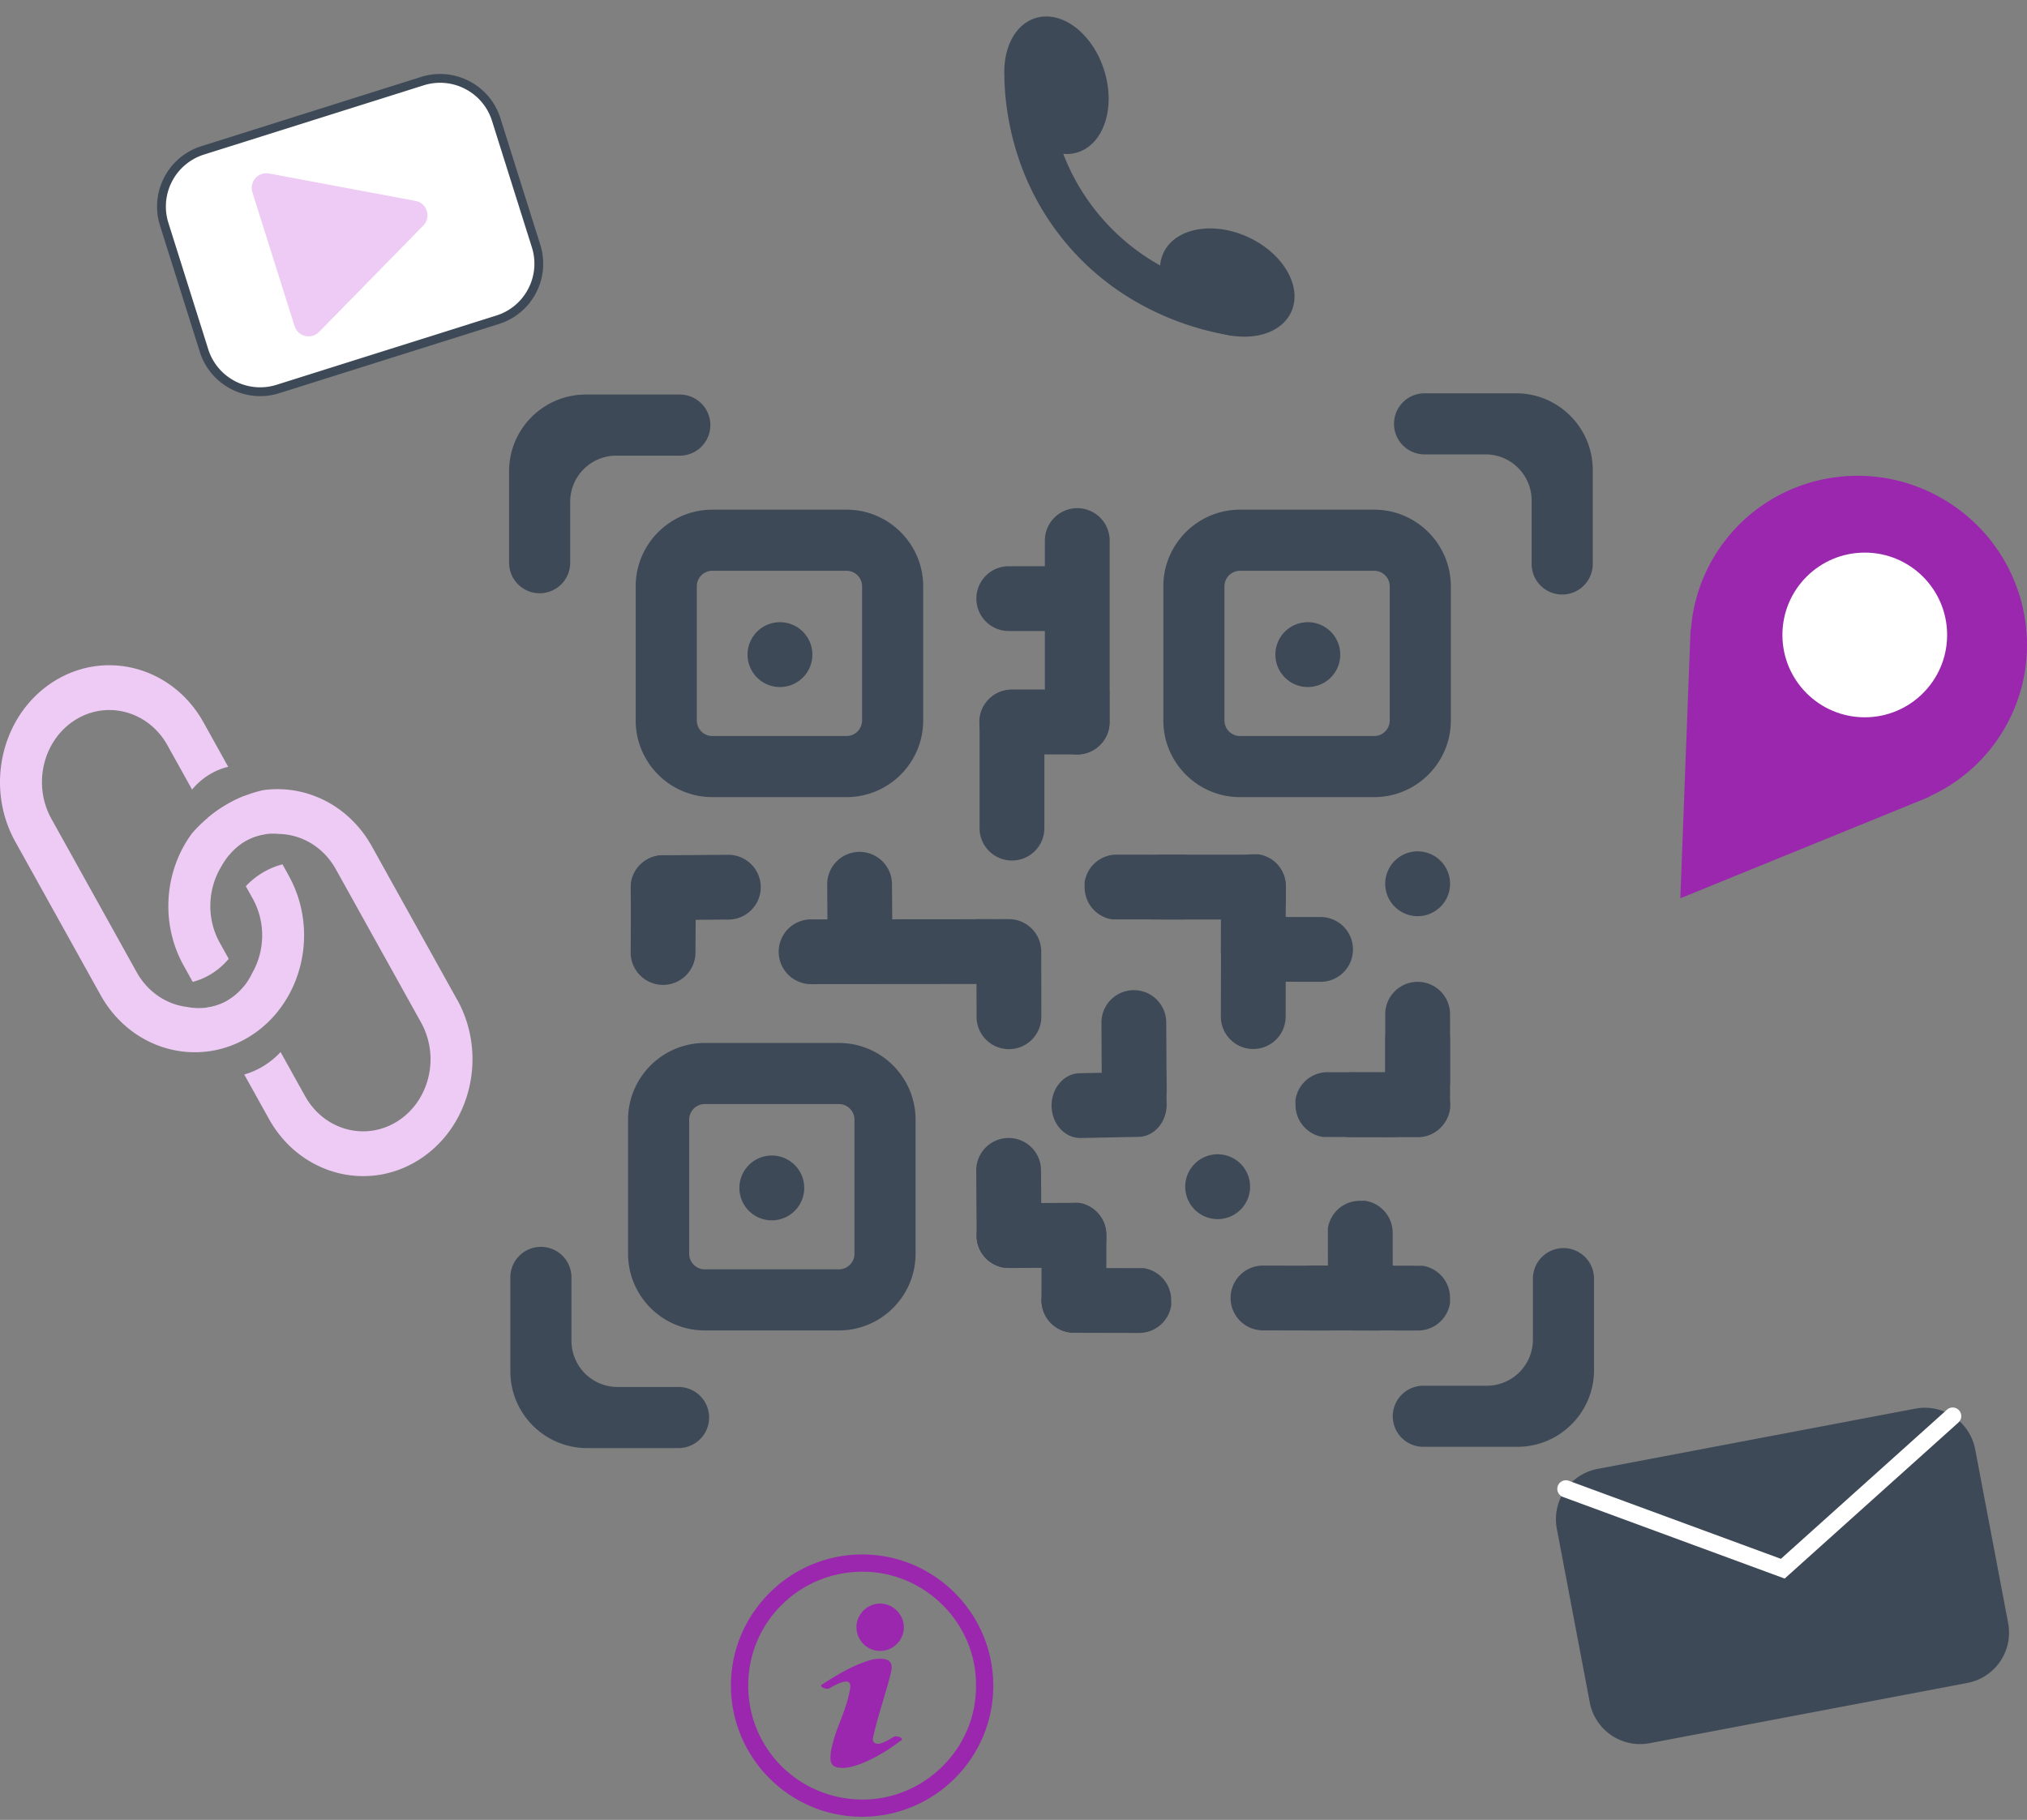 <svg xmlns="http://www.w3.org/2000/svg" fill="none" viewBox="0 0 245 220"><rect x="0" y="0" width="245" height="220" fill="#808080" stroke="none"/><path d="M241.363 89.496c6.408-9.151 4.125-21.806-5.099-28.266-9.224-6.46-21.898-4.279-28.306 4.87a20.003 20.003 0 0 0-3.578 10.01l-.047-.031-1.233 32.508 30.127-12.272-.047-.031a20.004 20.004 0 0 0 8.183-6.786v-.002Z" fill="#9B27AF"/><path d="M225.392 86.71c5.498 0 9.954-4.457 9.954-9.955 0-5.497-4.456-9.954-9.954-9.954s-9.954 4.457-9.954 9.954c0 5.498 4.456 9.955 9.954 9.955Z" fill="#fff"/><path d="M120.058 203.777c0 8.754-7.12 15.85-15.897 15.843-8.719-.006-15.824-7.141-15.817-15.885.004-8.715 7.147-15.835 15.881-15.829 8.726.005 15.835 7.131 15.833 15.871Zm-2.089-.013c.083-7.49-6.147-13.796-13.756-13.773-7.633.024-13.774 6.132-13.778 13.754-.004 7.657 6.125 13.758 13.78 13.793 7.526.034 13.835-6.217 13.754-13.776v.002Z" fill="#9B27AF"/><path d="M101.835 213.713c-.205-.019-.413-.017-.614-.059-.551-.115-.815-.45-.841-1.012-.034-.754.156-1.472.349-2.187.375-1.382.982-2.684 1.434-4.038.253-.756.468-1.523.587-2.313.107-.707-.159-.954-.86-.773-.592.151-1.118.455-1.638.764-.234.139-.85-.019-.986-.249-.072-.123.021-.17.102-.224 1.866-1.196 3.753-2.347 5.911-2.962a4.153 4.153 0 0 1 1.265-.138c.977.025 1.382.517 1.182 1.467-.252 1.184-.618 2.336-.961 3.495-.413 1.397-.837 2.79-1.161 4.21-.074.326-.232.716.083.967.303.239.688.124 1.025-.008a6.884 6.884 0 0 0 1.269-.68c.232-.151.867-.036 1.001.186.113.187-.083.234-.177.306a21.478 21.478 0 0 1-3.635 2.26c-.718.349-1.457.647-2.234.839a5.32 5.32 0 0 1-1.101.154v-.005Zm4.534-14.138a2.872 2.872 0 0 1-2.849-2.871c.004-1.566 1.305-2.861 2.868-2.856 1.553.004 2.865 1.327 2.858 2.877-.006 1.563-1.309 2.854-2.877 2.85Z" fill="#9B27AF"/><path d="M102.318 96.36H86.103c-5.11 0-9.267-4.157-9.267-9.266V70.878c0-5.11 4.157-9.267 9.267-9.267h16.215c5.11 0 9.267 4.158 9.267 9.267v16.216c0 5.11-4.157 9.266-9.267 9.266ZM86.103 68.997a1.883 1.883 0 0 0-1.881 1.88v16.217c0 1.037.843 1.88 1.88 1.88h16.216a1.882 1.882 0 0 0 1.881-1.88V70.878c0-1.037-.843-1.88-1.881-1.88H86.103ZM70.8 47.695c-5.112 0-9.267 4.158-9.267 9.267v11.062a3.692 3.692 0 0 0 3.693 3.693 3.692 3.692 0 0 0 3.693-3.693v-7.37a5.575 5.575 0 0 1 5.574-5.573h7.673a3.692 3.692 0 0 0 3.693-3.693 3.692 3.692 0 0 0-3.693-3.693H70.8Zm112.6 127.203c5.112 0 9.267-4.157 9.267-9.266V154.57a3.692 3.692 0 1 0-7.386 0v7.369a5.574 5.574 0 0 1-5.574 5.573h-7.673a3.692 3.692 0 0 0-3.693 3.693 3.691 3.691 0 0 0 3.693 3.693H183.4Zm9.113-118.088c0-5.112-4.158-9.267-9.267-9.267h-11.062a3.692 3.692 0 1 0 0 7.386h7.369a5.574 5.574 0 0 1 5.574 5.573v7.674a3.692 3.692 0 1 0 7.386 0V56.81ZM61.687 165.784c0 5.112 4.158 9.267 9.267 9.267h11.062a3.692 3.692 0 1 0 0-7.386h-7.369a5.575 5.575 0 0 1-5.574-5.574v-7.673a3.692 3.692 0 0 0-3.692-3.693 3.692 3.692 0 0 0-3.694 3.693v11.366Z" fill="#3E4957"/><path d="M94.21 83.052a3.919 3.919 0 1 0 0-7.837 3.919 3.919 0 0 0 0 7.837Zm7.187 77.777H85.181c-5.11 0-9.267-4.157-9.267-9.266v-16.216c0-5.11 4.157-9.267 9.267-9.267h16.216c5.109 0 9.266 4.157 9.266 9.267v16.216c0 5.109-4.157 9.266-9.266 9.266Zm-16.216-27.363c-1.038 0-1.88.843-1.88 1.881v16.216c0 1.037.842 1.88 1.88 1.88h16.216c1.037 0 1.88-.843 1.88-1.88v-16.216a1.882 1.882 0 0 0-1.88-1.881H85.181Z" fill="#3E4957"/><path d="M93.288 147.521a3.918 3.918 0 1 0 0-7.837 3.918 3.918 0 0 0 0 7.837Zm72.806-51.16h-16.216c-5.109 0-9.267-4.158-9.267-9.267V70.878c0-5.11 4.158-9.267 9.267-9.267h16.216c5.109 0 9.266 4.158 9.266 9.267v16.216c0 5.11-4.157 9.266-9.266 9.266Zm-16.216-27.364a1.883 1.883 0 0 0-1.881 1.88v16.217c0 1.037.844 1.88 1.881 1.88h16.216c1.037 0 1.88-.843 1.88-1.88V70.878c0-1.037-.843-1.88-1.88-1.88h-16.216Z" fill="#3E4957"/><path d="M157.985 83.052a3.92 3.92 0 1 0 0-7.838 3.92 3.92 0 0 0 0 7.838Zm13.363 27.7a3.919 3.919 0 1 0 0-7.838 3.919 3.919 0 0 0 0 7.838Zm-24.234 36.621a3.92 3.92 0 1 0-.001-7.839 3.92 3.92 0 0 0 .001 7.839Zm-12.99-82.027v21.939a3.916 3.916 0 1 1-7.833 0V65.346a3.916 3.916 0 1 1 7.833 0Zm-36.093 45.792 21.939-.019a3.916 3.916 0 0 1 .007 7.831l-21.94.019a3.915 3.915 0 1 1-.006-7.831Zm28.201-27.769v16.738a3.916 3.916 0 0 1-3.917 3.917 3.916 3.916 0 0 1-3.917-3.917V87.284c0-1.082.439-2.06 1.148-2.769a3.898 3.898 0 0 1 2.769-1.148h3.917v.002Z" fill="#3E4957"/><path d="M134.095 83.37v3.916a3.916 3.916 0 0 1-3.917 3.916h-7.888a3.916 3.916 0 1 1 0-7.833h11.805Zm-.363-14.923v3.917a3.916 3.916 0 0 1-3.917 3.916h-7.889a3.916 3.916 0 0 1-2.768-6.685 3.896 3.896 0 0 1 2.768-1.148h11.806Zm-25.839 50.228-3.917.025a3.915 3.915 0 0 1-3.942-3.889l-.053-7.888a3.914 3.914 0 0 1 6.666-2.814 3.9 3.9 0 0 1 1.165 2.76l.081 11.806Zm-15.943-11.46a3.902 3.902 0 0 1-1.126 2.777 3.901 3.901 0 0 1-2.758 1.169l-3.981.03-7.825.057-.004-.562-.025-3.352c0-.219.014-.434.046-.643a3.915 3.915 0 0 1 3.838-3.301l.652-.005 7.237-.053a3.916 3.916 0 0 1 3.946 3.887v-.004Z" fill="#3E4957"/><path d="m84.104 107.276-.02 3.913-.024 3.976a3.915 3.915 0 0 1-6.7 2.73 3.896 3.896 0 0 1-1.131-2.775l.025-4.438.024-3.996a3.916 3.916 0 0 1 3.837-3.301l.652-.004a3.911 3.911 0 0 1 3.337 3.895Zm42.998 26.444c-.019-1.082.352-2.068.967-2.788.611-.72 1.472-1.177 2.428-1.195l3.521-.068 6.921-.134.011.562.06 3.353c.004.219-.009.434-.034.643-.239 1.861-1.64 3.305-3.359 3.337l-.577.011-6.402.125c-1.913.039-3.495-1.684-3.534-3.846h-.002Z" fill="#3E4957"/><path d="m133.174 131.52-.024-3.913-.021-3.976a3.914 3.914 0 0 1 3.895-3.936 3.9 3.9 0 0 1 2.775 1.131 3.897 3.897 0 0 1 1.161 2.763l.026 4.438.021 3.995a3.916 3.916 0 0 1-3.802 3.344l-.651.013a3.913 3.913 0 0 1-3.382-3.857l.002-.002Zm-15.133 17.871-.024-3.912-.021-3.977a3.914 3.914 0 0 1 3.895-3.936 3.905 3.905 0 0 1 2.776 1.131 3.9 3.9 0 0 1 1.16 2.763l.026 4.438.021 3.996a3.915 3.915 0 0 1-3.802 3.343l-.651.013a3.913 3.913 0 0 1-3.382-3.857l.002-.002Z" fill="#3E4957"/><path d="m129.859 153.242-3.912.019-3.976.019a3.912 3.912 0 0 1-3.934-3.897 3.903 3.903 0 0 1 1.133-2.775 3.908 3.908 0 0 1 2.762-1.161l4.439-.024 3.995-.019a3.917 3.917 0 0 1 3.342 3.804l.013.652a3.916 3.916 0 0 1-3.859 3.38l-.003.002Z" fill="#3E4957"/><path d="m133.729 149.295-.008 3.912-.011 3.976a3.912 3.912 0 0 1-3.927 3.904 3.897 3.897 0 0 1-2.767-1.154 3.903 3.903 0 0 1-1.139-2.771l.011-4.438.01-3.996a3.913 3.913 0 0 1 3.83-3.311l.651-.007a3.912 3.912 0 0 1 3.35 3.885Z" fill="#3E4957"/><path d="m137.685 161.132-3.912-.009-3.976-.01a3.916 3.916 0 0 1-3.906-3.928 3.9 3.9 0 0 1 1.152-2.766 3.896 3.896 0 0 1 2.771-1.14l4.438.011 3.995.011a3.911 3.911 0 0 1 3.312 3.827l.007.651a3.914 3.914 0 0 1-3.885 3.351l.004.002Zm22.85-.291-3.913-.009-3.976-.01a3.917 3.917 0 0 1-3.906-3.928 3.9 3.9 0 0 1 1.152-2.766 3.897 3.897 0 0 1 2.771-1.14l4.439.011 3.995.011a3.911 3.911 0 0 1 3.312 3.827l.006.651a3.912 3.912 0 0 1-3.884 3.351l.004.002Z" fill="#3E4957"/><path d="m171.386 160.841-3.912-.009-3.976-.01a3.916 3.916 0 0 1-3.906-3.928 3.9 3.9 0 0 1 1.152-2.766 3.896 3.896 0 0 1 2.771-1.14l4.438.011 3.996.011a3.911 3.911 0 0 1 3.311 3.827l.007.651a3.914 3.914 0 0 1-3.885 3.351l.004.002Z" fill="#3E4957"/><path d="m166.527 160.841-3.912-.009-3.977-.01a3.917 3.917 0 0 1 .017-7.834l4.439.011 3.995.011a3.911 3.911 0 0 1 3.312 3.827l.006.651a3.912 3.912 0 0 1-3.884 3.351l.004.002Z" fill="#3E4957"/><path d="m168.331 149.02.007 3.913.004 3.976a3.917 3.917 0 0 1-7.833.01l-.007-4.438-.004-3.995a3.913 3.913 0 0 1 3.817-3.327l.651-.009a3.915 3.915 0 0 1 3.365 3.872v-.002Zm-12.918-41.866-.005 2.075c-.898 1.148-2.547 1.914-4.432 1.917l-3.407.004h-1.738l-5.231.004c-2.845 0-5.147-1.748-5.141-3.912 0-1.082.581-2.06 1.512-2.771.933-.709 2.221-1.148 3.644-1.148l5.838-.004 4.453-.005h.803c.669.075 1.293.25 1.849.505a3.896 3.896 0 0 1 1.85 3.338l.005-.003Z" fill="#3E4957"/><path d="m155.413 115.014-.004 2.074-.005 1.838-.01 3.976a3.913 3.913 0 0 1-3.928 3.904 3.884 3.884 0 0 1-2.764-1.154 3.908 3.908 0 0 1-1.139-2.773l.01-3.874v-.564l.013-3.996a3.916 3.916 0 0 1 3.829-3.312l.652-.006a3.885 3.885 0 0 1 1.499.547 3.899 3.899 0 0 1 1.851 3.338l-.004.002Z" fill="#3E4957"/><path d="m155.413 107.152-.004 2.075-.005 1.838-.01 3.976a3.914 3.914 0 0 1-3.928 3.904 3.884 3.884 0 0 1-2.764-1.154 3.91 3.91 0 0 1-1.139-2.773l.01-3.874v-.565l.013-3.995a3.917 3.917 0 0 1 3.829-3.312l.652-.006a3.869 3.869 0 0 1 1.499.547 3.897 3.897 0 0 1 1.851 3.337l-.004.002Z" fill="#3E4957"/><path d="M151.734 110.842h2.074l1.838.006 3.977.007a3.913 3.913 0 0 1 3.908 3.923 3.894 3.894 0 0 1-1.15 2.766 3.904 3.904 0 0 1-2.771 1.142l-3.874-.007h-.565l-3.995-.008a3.92 3.92 0 0 1-3.316-3.825l-.006-.652a3.869 3.869 0 0 1 .547-1.499 3.906 3.906 0 0 1 3.335-1.855l-.002.002Zm-16.76-7.531h2.075l1.838.006 3.976.006a3.914 3.914 0 0 1 3.908 3.924 3.896 3.896 0 0 1-1.15 2.766 3.902 3.902 0 0 1-2.771 1.142l-3.874-.007h-.564l-3.996-.008a3.922 3.922 0 0 1-3.316-3.825l-.006-.652a3.885 3.885 0 0 1 .547-1.499 3.904 3.904 0 0 1 3.335-1.855l-.002.002Zm25.487 26.302h2.074l1.838.007 3.976.006a3.912 3.912 0 0 1 3.908 3.923c0 1.082-.441 2.06-1.15 2.767a3.901 3.901 0 0 1-2.771 1.141l-3.874-.006h-.564l-3.995-.009a3.919 3.919 0 0 1-3.317-3.825l-.006-.651a3.896 3.896 0 0 1 .547-1.5 3.908 3.908 0 0 1 3.336-1.855l-.002.002Z" fill="#3E4957"/><path d="M163.472 129.627h2.075l1.838.007 3.976.006a3.912 3.912 0 0 1 3.908 3.923 3.894 3.894 0 0 1-1.15 2.766 3.898 3.898 0 0 1-2.771 1.142l-3.874-.006h-.564l-3.996-.009a3.919 3.919 0 0 1-3.316-3.825l-.006-.652a3.885 3.885 0 0 1 .547-1.499 3.906 3.906 0 0 1 3.335-1.855l-.002.002Z" fill="#3E4957"/><path d="M167.432 130.491v-7.889a3.911 3.911 0 0 1 3.916-3.914 3.9 3.9 0 0 1 2.769 1.145 3.897 3.897 0 0 1 1.146 2.769v8.434a3.92 3.92 0 0 1-3.821 3.322l-.652.009a3.88 3.88 0 0 1-1.499-.543 3.902 3.902 0 0 1-1.861-3.331l.002-.002Z" fill="#3E4957"/><path d="M167.432 133.495v-7.889a3.913 3.913 0 0 1 3.916-3.915 3.9 3.9 0 0 1 2.769 1.146 3.897 3.897 0 0 1 1.146 2.769v8.434a3.92 3.92 0 0 1-3.821 3.322l-.652.009a3.896 3.896 0 0 1-1.499-.543 3.902 3.902 0 0 1-1.861-3.331l.002-.002Zm-49.42-22.381 3.916-.007a3.916 3.916 0 0 1 3.923 3.909l.013 7.888a3.915 3.915 0 1 1-7.831.015l-.021-11.805Zm12.237-92.698c3.183-1.003 4.619-5.447 3.207-9.927-1.411-4.48-5.136-7.298-8.318-6.295-3.183 1.003-4.619 5.447-3.207 9.927 1.411 4.48 5.136 7.298 8.318 6.295Zm25.812 19.305c1.398-3.03-.925-7.081-5.189-9.05-4.264-1.969-8.855-1.108-10.254 1.921-1.398 3.03.925 7.082 5.189 9.05 4.264 1.97 8.855 1.109 10.254-1.92Z" fill="#3E4957"/><path d="M149.036 40.598c-3.908-.58-13.771-2.918-20.907-12.099-5.64-7.256-6.639-15.064-6.733-19.072l5.259-.121c.079 3.36.914 9.903 5.627 15.966 5.967 7.678 14.243 9.64 17.525 10.125l-.771 5.203v-.002Zm82.469 129.685-38.407 7.284a6.19 6.19 0 0 0-4.927 7.234l3.983 20.998a6.189 6.189 0 0 0 7.234 4.927l38.407-7.284a6.19 6.19 0 0 0 4.927-7.234l-3.983-20.998a6.19 6.19 0 0 0-7.234-4.927Z" fill="#3E4957"/><path d="m215.71 190.824-26.801-9.867a1.037 1.037 0 0 1-.615-1.335 1.038 1.038 0 0 1 1.335-.616l25.625 9.433 20.069-18.026a1.037 1.037 0 0 1 1.467.079c.384.428.35 1.084-.078 1.467l-21 18.863-.002.002Z" fill="#fff"/><path d="M29.546 96.214c-.443.175-.882.37-1.31.586a16.273 16.273 0 0 0-3.118 2.061l2.528 4.549c.775-.952 1.82-1.806 3.188-2.27a6.964 6.964 0 0 1 1.282-.302l-2.57-4.626v.002Zm5.364 9.652-.768-1.382a9.196 9.196 0 0 0-2.264.928 9.635 9.635 0 0 0-2.168 1.713l.837 1.508c1.148 2.065 1.401 4.434.886 6.595a9.045 9.045 0 0 1-.957 2.413 7.786 7.786 0 0 1-.993 1.591 7.358 7.358 0 0 1-1.769 1.587 6.636 6.636 0 0 1-2.703.98 7.551 7.551 0 0 1-2.39-.073h-.003c-2.45-.298-4.745-1.772-6.098-4.204L6.214 98.982c-2.296-4.129-1.018-9.481 2.85-11.932 3.865-2.452 8.879-1.084 11.175 3.043l2.977 5.356a8.355 8.355 0 0 1 2.03-1.778 7.852 7.852 0 0 1 2.338-.975L24.6 87.33c-3.722-6.698-11.856-8.913-18.126-4.937C.2 86.37-1.873 95.054 1.85 101.749l10.306 18.54c3.112 5.595 9.299 8.063 14.908 6.404a12.703 12.703 0 0 0 3.22-1.468 12.906 12.906 0 0 0 1.779-1.35c.545-.49 1.046-1.02 1.5-1.586v-.003c3.594-4.472 4.312-11.074 1.343-16.416l.005-.004Z" fill="#EDCBF4"/><path d="M29.488 119.23a7.379 7.379 0 0 1-1.77 1.586 6.62 6.62 0 0 1-2.703.98l2.597 4.67a17.301 17.301 0 0 0 4.398-2.702l-2.522-4.534Zm25.766 1.62-10.308-18.541c-2.794-5.027-8.074-7.527-13.185-6.784l-.011.002a15.631 15.631 0 0 0-3.514 1.272 16.272 16.272 0 0 0-3.118 2.061 17.091 17.091 0 0 0-1.894 1.856l-.002.004c-3.316 4.457-3.904 10.825-1.024 16.005l1.095 1.97a8.237 8.237 0 0 0 2.014-.824 8.755 8.755 0 0 0 2.337-1.964l-1.082-1.946c-1.64-2.95-1.455-6.526.196-9.222l.006-.009c.243-.443.537-.894.886-1.322.775-.952 1.821-1.806 3.188-2.271a7.046 7.046 0 0 1 1.282-.302 6.76 6.76 0 0 1 1.576-.024h.003c2.736.047 5.392 1.566 6.89 4.26l10.307 18.539a9.193 9.193 0 0 1 .886 6.594c-.515 2.162-1.801 4.111-3.735 5.337-3.868 2.452-8.88 1.087-11.175-3.043l-2.958-5.32a10.03 10.03 0 0 1-1.843 1.548 9.463 9.463 0 0 1-2.549 1.165l2.986 5.373c3.723 6.696 11.856 8.911 18.128 4.935 6.273-3.974 8.347-12.657 4.622-19.355l-.004.006Z" fill="#EDCBF4"/><path d="m51.053 9.813-26.57 8.373a7.11 7.11 0 0 0-4.643 8.917l4.816 15.285a7.11 7.11 0 0 0 8.917 4.644l26.57-8.372a7.11 7.11 0 0 0 4.644-8.917L59.97 14.457a7.11 7.11 0 0 0-8.917-4.644Z" fill="#fff"/><path d="M31.449 47.889c-3.248 0-6.266-2.088-7.295-5.346L19.337 27.26c-1.267-4.02.971-8.32 4.992-9.586l26.569-8.375a7.59 7.59 0 0 1 5.827.512 7.595 7.595 0 0 1 3.759 4.48L65.3 29.576a7.591 7.591 0 0 1-.51 5.827 7.595 7.595 0 0 1-4.482 3.759L33.74 47.535a7.6 7.6 0 0 1-2.291.354Zm21.753-37.883c-.664 0-1.333.103-1.985.307l-26.569 8.374a6.585 6.585 0 0 0-4.295 8.251l4.817 15.283a6.584 6.584 0 0 0 8.251 4.296l26.569-8.374a6.53 6.53 0 0 0 3.857-3.235 6.531 6.531 0 0 0 .438-5.014l-4.817-15.283a6.538 6.538 0 0 0-3.235-3.857 6.541 6.541 0 0 0-3.03-.747Z" fill="#3E4957"/><path d="M51.158 27.27 38.563 40.127a1.774 1.774 0 0 1-2.959-.707l-5.096-16.169a1.774 1.774 0 0 1 2.017-2.277l17.692 3.312c1.392.26 1.934 1.972.941 2.984Z" fill="#EDCBF4"/></svg>
